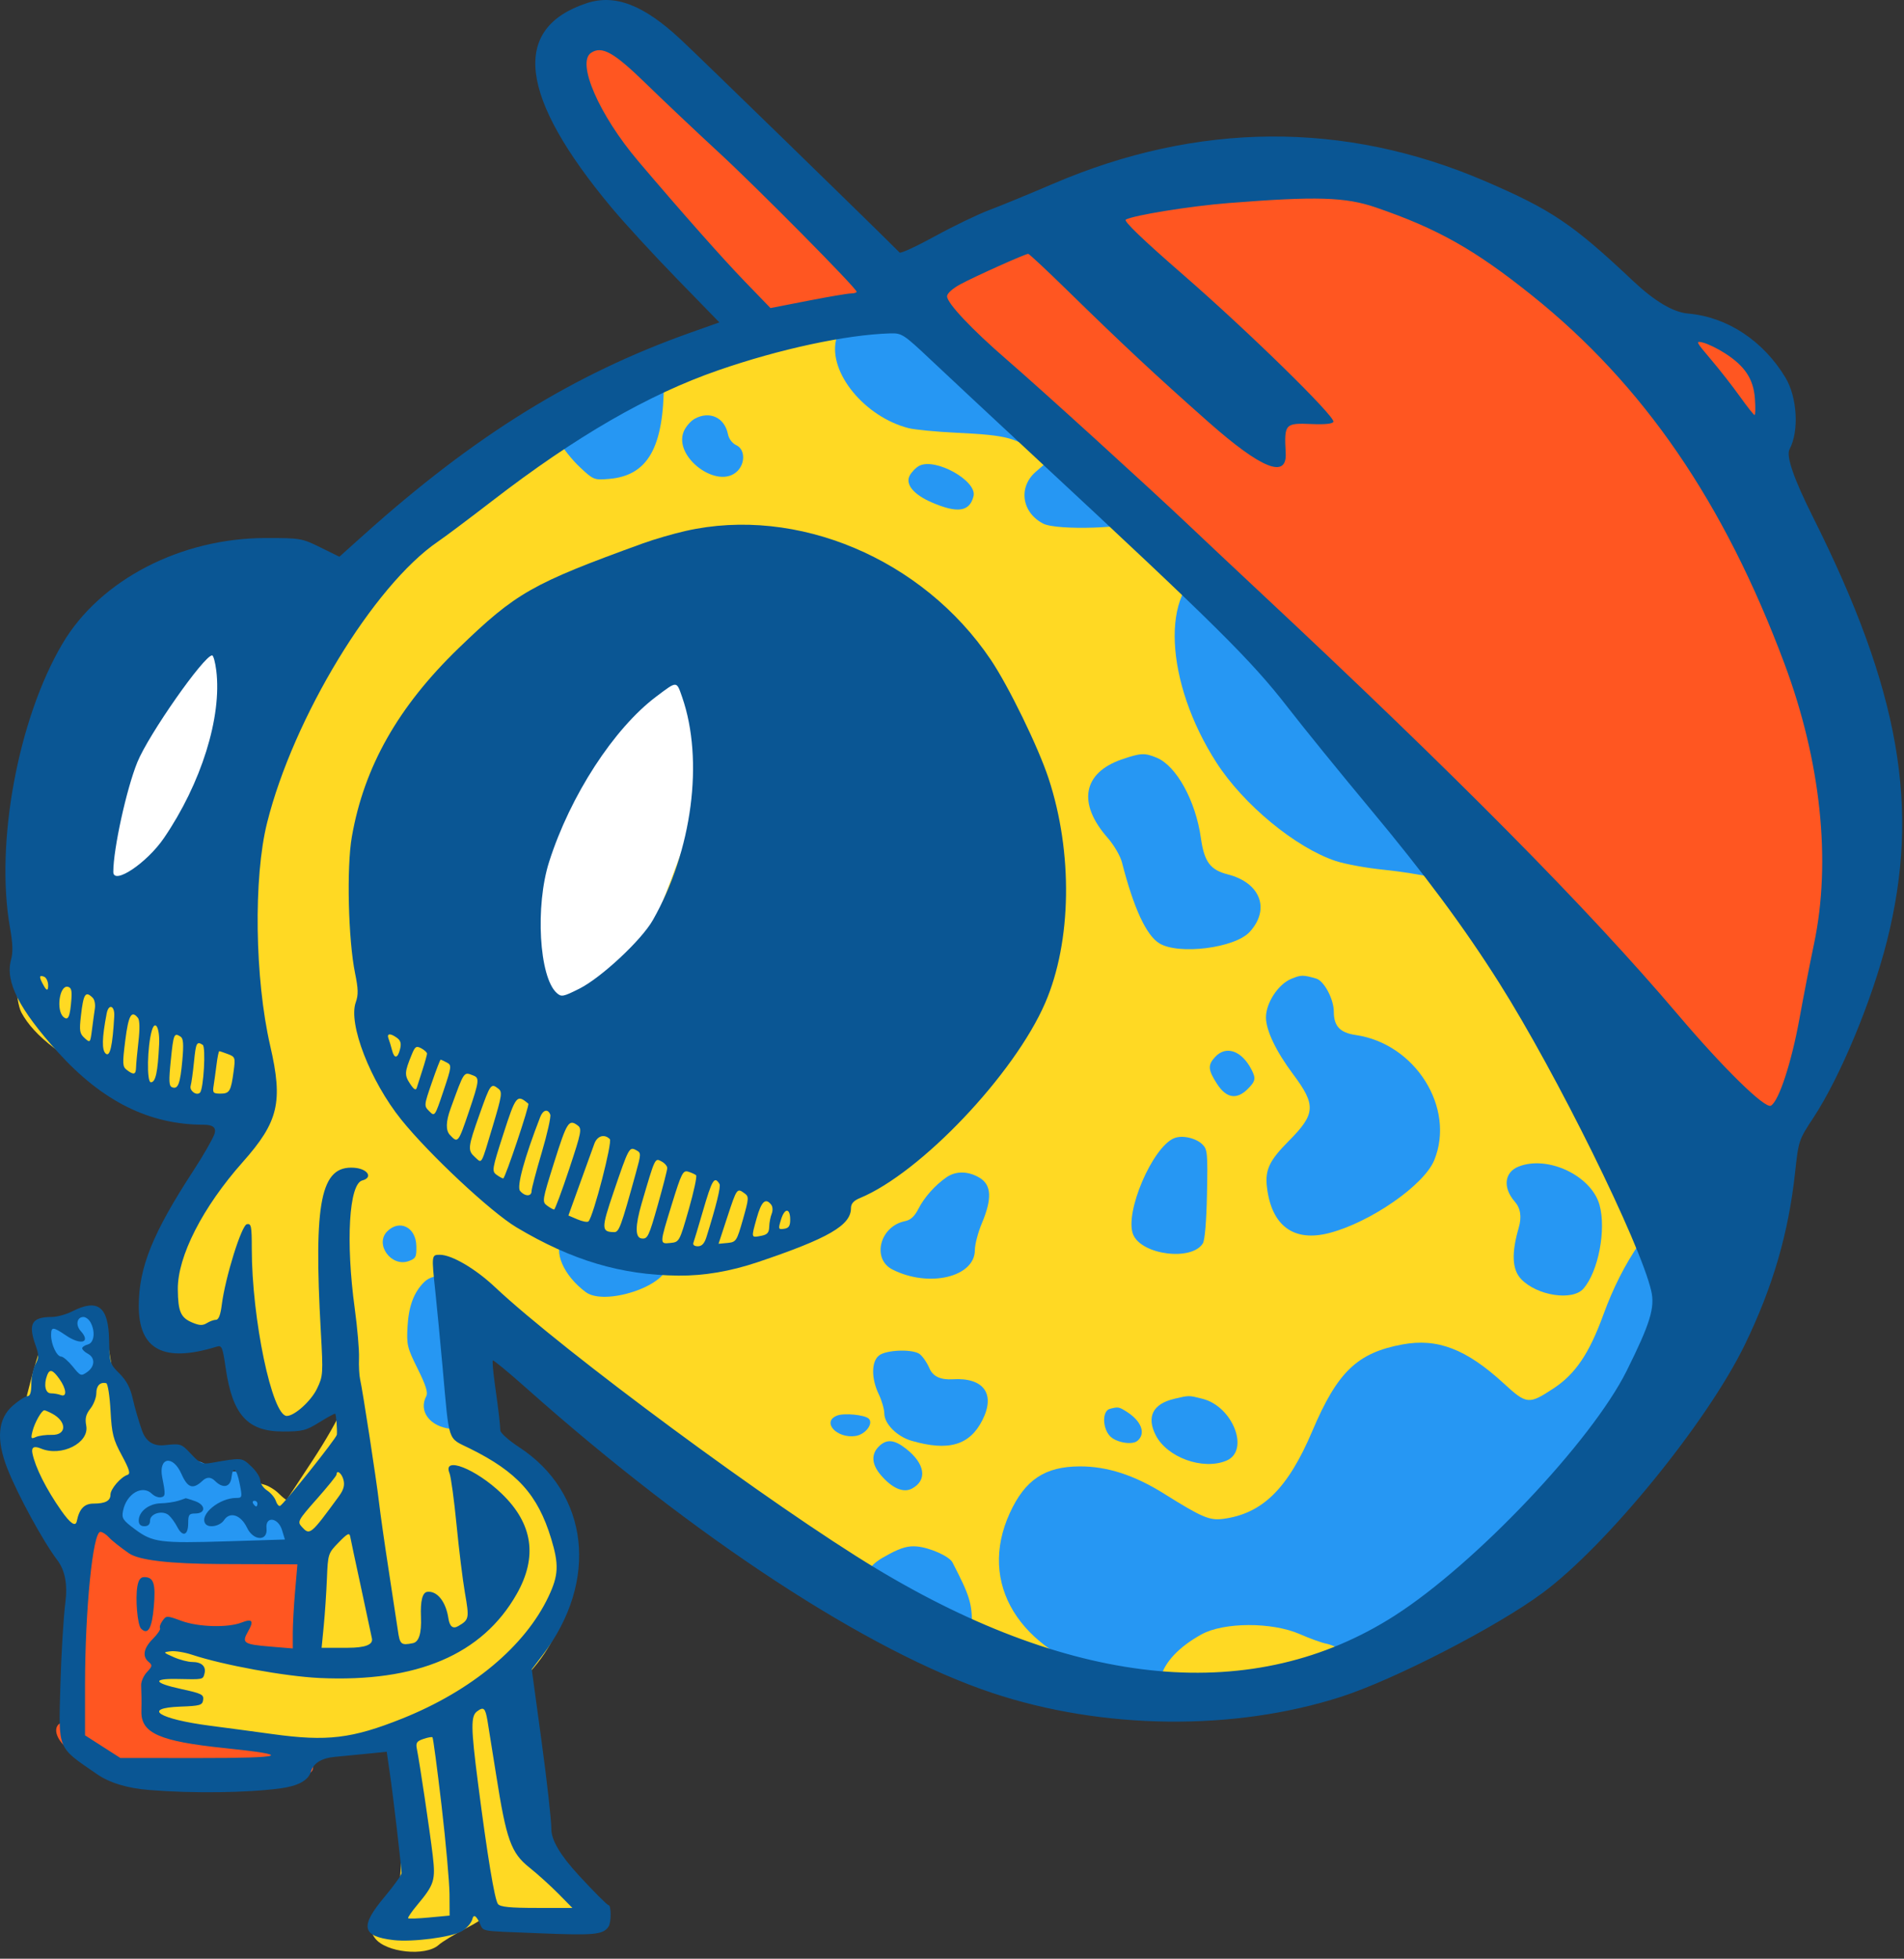 <?xml version="1.0" encoding="utf-8"?>
<svg xmlns="http://www.w3.org/2000/svg" fill="none" height="100%" overflow="visible" preserveAspectRatio="none" style="display: block;" viewBox="0 0 177 182" width="100%">
<rect x="0" y="0" width="177" height="182" fill="#333333" stroke="none"/>
<g id="Funky">
<path clip-rule="evenodd" d="M52.437 3.004C51.299 4.263 52.506 8.055 55.42 12.375C57.408 15.319 60.477 18.899 64.879 23.409C69.606 28.248 70.106 29.067 68.932 30.027C68.509 30.373 63.609 32.947 58.046 35.746C45.261 42.177 41.843 44.361 40.457 46.967C39.976 47.874 39.316 48.449 37.194 49.807C34.111 51.779 32.56 53.096 32.56 53.742C32.56 54.135 32.187 54.218 29.866 54.352C23.473 54.724 14.988 57.751 10.168 61.383C6.918 63.83 3.836 68.631 2.879 72.739C1.377 79.168 0.847 91.948 1.991 94.087C3.165 96.278 5.961 98.417 10.542 100.628C14.702 102.635 15.378 102.844 19.129 103.281C23.338 103.774 24.636 104.571 22.984 105.654C22.189 106.174 16.665 114.359 15.227 117.148C13.071 121.321 14.144 123.373 18.483 123.373C19.813 123.373 20.325 123.243 21.106 122.715C21.636 122.355 22.109 122.058 22.156 122.058C22.2 122.058 22.315 122.916 22.412 123.964C22.992 130.269 24.031 131.753 27.916 131.811C30.446 131.85 31.029 131.437 31.939 128.965C32.552 127.302 32.706 127.057 32.775 127.654C32.921 128.924 31.56 131.877 29.099 135.638C27.79 137.635 26.687 139.306 26.646 139.35C26.605 139.394 26.275 139.133 25.909 138.77C25.546 138.407 24.914 138.031 24.501 137.934C24.092 137.838 23.492 137.596 23.171 137.395C22.846 137.195 21.843 136.953 20.938 136.862C19.808 136.747 19.071 136.513 18.595 136.117C17.781 135.443 15.342 135.064 14.317 135.454C13.767 135.663 13.64 135.883 13.64 136.637C13.64 138.226 13.203 137.657 12.612 135.295C12.299 134.049 11.886 132.718 11.697 132.339C11.504 131.96 11.265 131.003 11.166 130.214C11.064 129.422 10.886 128.655 10.77 128.506C10.652 128.358 10.421 127.296 10.253 126.144C9.791 122.966 8.947 122.116 6.56 122.438C5.348 122.6 3.921 123.648 3.921 124.376C3.921 124.582 3.742 125.3 3.522 125.968C3.305 126.639 2.95 127.896 2.733 128.762C2.518 129.628 2.15 131.069 1.914 131.965C1.677 132.87 1.575 133.802 1.685 134.066C1.795 134.327 1.861 135.091 1.834 135.765C1.765 137.373 3.882 141.308 6.692 144.8C8.02 146.45 8.342 149.084 7.578 152.032C6.324 156.871 7.548 161.996 10.322 163.514C11.688 164.259 16.632 164.116 20.866 163.206C25.604 162.188 27.276 161.958 30.457 161.878C31.975 161.842 33.828 161.724 34.576 161.617C35.483 161.488 35.99 161.848 36.096 162.694C36.187 163.393 36.44 165.087 36.66 166.461C36.88 167.833 37.127 170.278 37.213 171.892C37.375 175.021 37.097 175.964 35.508 177.644C34.45 178.766 34.295 179.335 34.856 180.091C35.852 181.43 39.564 181.821 40.787 180.715C41.103 180.429 42.209 179.756 43.245 179.219C44.282 178.683 45.33 178.023 45.572 177.751C46.003 177.275 46.058 177.284 47.469 178.081C49.723 179.354 53.474 179.552 55.484 178.505C56.366 178.045 56.05 176.907 54.736 175.81C52.319 173.792 49.394 168.853 48.489 165.276C48.272 164.413 47.832 162.667 47.513 161.397C47.191 160.126 46.831 159.026 46.707 158.952C46.193 158.633 46.594 158.006 48.469 156.186C52.94 151.853 53.782 146.697 50.947 141.033C49.729 138.597 45.877 134.129 43.905 132.864C42.343 131.863 42.412 132.037 42.005 127.973C41.653 124.426 41.744 120.917 42.2 120.461C43.152 119.509 46.938 122.336 54.367 129.543C55.885 131.014 57.953 132.795 58.965 133.499C59.977 134.203 61.75 135.509 62.908 136.4C64.062 137.291 67.255 139.469 70.001 141.237C72.746 143.005 76.315 145.32 77.931 146.381C83.425 149.989 87.582 151.869 98.787 155.809C106.915 158.666 109.321 159.191 113.695 159.051C117.792 158.919 119.981 158.13 125.411 154.822C127.306 153.67 130.512 151.732 132.535 150.519C141.34 145.237 147.237 140.211 151.673 134.209C155.382 129.188 156.614 125.831 155.555 123.637C154.835 122.146 154.815 122.256 156.143 120.387C161.043 113.485 165.448 104.109 169.487 91.978C171.492 85.956 172.289 79.355 171.47 75.535C171.241 74.463 170.975 72.876 170.881 72.01C170.568 69.142 168.077 58.683 167.002 55.722C166.793 55.144 165.676 52.642 164.521 50.165L162.426 45.658L163.551 44.041C165.525 41.207 165.608 38.98 163.873 35.413C162.11 31.795 158.109 29.609 155.354 30.761C154.834 30.978 154.183 31.154 153.902 31.154C153.622 31.154 153.042 31.338 152.605 31.564C152.077 31.837 151.218 31.413 150.028 30.291C144.634 25.201 135.368 20.475 126.211 18.138C118.994 16.296 116.156 16.136 108.232 17.126C99.296 18.239 87.857 21.99 83.552 25.218C82.952 25.667 82.387 25.724 81.855 25.388C80.106 24.28 73.694 18.679 69.091 14.236C58.778 4.28 54.12 1.137 52.437 2.998V3.004Z" fill="#FFD923" fill-rule="evenodd" id="Vector"/>
<path clip-rule="evenodd" d="M34.201 139.26C33.978 140.431 35.617 151.608 36.387 154.154C36.502 154.531 36.387 154.558 35.524 154.358C34.215 154.055 30.28 154.05 29.23 154.352C28.676 154.512 28.353 154.052 28.259 152.972C28.182 152.084 28.105 151.237 28.089 151.091C28.07 150.948 28.141 149.598 28.248 148.097C28.375 146.275 28.84 144.96 29.645 144.154C30.308 143.489 31.597 141.968 32.513 140.777C34.363 138.363 34.374 138.352 34.201 139.26Z" fill="#FFD923" fill-rule="evenodd" id="Vector_2"/>
<path clip-rule="evenodd" d="M15.21 159.961C15.212 160.068 14.982 160.159 14.693 160.159C14.181 160.159 13.948 159.414 14.338 159.023C14.508 158.853 15.193 159.59 15.21 159.961Z" fill="#FFD923" fill-rule="evenodd" id="Vector_3"/>
<path clip-rule="evenodd" d="M82.038 29.832C81.318 30.272 81.161 30.288 80.889 29.961C80.496 29.485 78.7 29.466 78.313 29.931C78.153 30.123 77.886 30.874 77.719 31.6C77.018 34.635 80.397 38.738 84.455 39.78C85.03 39.928 87.037 40.121 88.915 40.211C93.708 40.44 94.582 40.682 96.526 42.307L97.307 42.958L96.292 43.833C94.64 45.262 94.978 47.619 96.98 48.655C98.253 49.312 105.239 49.082 105.765 48.364C106.298 47.638 106.213 47.228 105.358 46.373C104.805 45.821 104.335 45.606 103.68 45.606C103.026 45.606 102.663 45.441 102.339 44.946C102.011 44.446 101.756 44.325 101.294 44.44C100.568 44.622 100.205 43.995 100.604 43.25C100.898 42.7 97.398 38.905 95.872 38.114C95.105 37.718 95.074 37.651 95.462 37.225C96.105 36.513 95.968 36.191 94.89 35.903C94.346 35.757 92.305 34.671 90.356 33.494C85.712 30.684 83.331 29.317 83.078 29.32C82.965 29.32 82.498 29.551 82.038 29.829V29.832Z" fill="#2697F3" fill-rule="evenodd" id="Vector_4"/>
<path clip-rule="evenodd" d="M58.85 33.717C57.874 33.901 57.06 34.534 56.879 35.246C56.791 35.601 56.604 35.889 56.464 35.889C56.324 35.889 55.68 36.291 55.034 36.786C54.391 37.278 53.404 37.883 52.843 38.13C51.231 38.842 51.058 39.348 51.905 40.899C52.295 41.62 53.197 42.749 53.907 43.412C55.163 44.589 55.232 44.617 56.607 44.501C60.217 44.201 61.702 41.603 61.715 35.559C61.719 34.203 61.349 33.537 60.605 33.56C59.992 33.58 59.2 33.651 58.85 33.717Z" fill="#2697F3" fill-rule="evenodd" id="Vector_5"/>
<path clip-rule="evenodd" d="M64.584 38.911C64.205 39.114 63.746 39.648 63.562 40.091C62.572 42.477 66.759 45.565 68.555 43.77C69.305 43.016 69.25 41.735 68.45 41.369C68.079 41.201 67.757 40.778 67.672 40.343C67.361 38.795 65.976 38.152 64.584 38.908V38.911Z" fill="#2697F3" fill-rule="evenodd" id="Vector_6"/>
<path clip-rule="evenodd" d="M85.464 43.277C85.156 43.434 84.752 43.846 84.565 44.193C84.139 44.99 84.925 45.95 86.606 46.678C89.014 47.723 90.15 47.553 90.502 46.096C90.843 44.679 86.971 42.516 85.464 43.277Z" fill="#2697F3" fill-rule="evenodd" id="Vector_7"/>
<path clip-rule="evenodd" d="M112.278 52.826C107.863 54.682 108.256 63.366 113.095 70.877C115.6 74.763 120.442 78.758 124.148 79.995C125.028 80.289 127.038 80.658 128.614 80.814C130.192 80.971 132.295 81.307 133.288 81.557C134.494 81.861 135.592 82.92 136.582 84.733C139.403 89.902 142.081 92.091 145.859 92.316C147.212 92.397 148.203 92.122 148.834 91.491C150.047 90.278 149.983 89.555 148.625 89.091C146.797 88.464 145.812 87.504 145.977 86.503C146.104 85.709 145.953 85.45 144.317 83.671C143.327 82.593 141.693 81.067 140.687 80.278C139.681 79.489 138.012 78.065 136.978 77.114C135.941 76.162 133.692 74.433 131.974 73.267C129.389 71.51 127.976 70.256 123.722 65.931C116.895 58.991 114.943 56.538 114.288 54.083C113.923 52.714 113.367 52.364 112.278 52.821V52.826Z" fill="#2697F3" fill-rule="evenodd" id="Vector_8"/>
<path clip-rule="evenodd" d="M104.291 70.558C100.659 71.812 100.145 74.642 102.969 77.85C103.549 78.513 104.148 79.533 104.3 80.13C105.386 84.375 106.56 86.913 107.778 87.655C109.576 88.75 114.8 88.09 116.172 86.594C118.108 84.48 117.176 82.022 114.143 81.249C112.504 80.831 111.949 80.083 111.635 77.856C111.146 74.405 109.367 71.172 107.533 70.407C106.417 69.94 106.034 69.959 104.291 70.561V70.558Z" fill="#2697F3" fill-rule="evenodd" id="Vector_9"/>
<path clip-rule="evenodd" d="M120.04 90.952C118.822 91.455 117.687 93.185 117.687 94.538C117.687 95.734 118.624 97.697 120.211 99.817C122.361 102.693 122.306 103.507 119.787 106.037C118.006 107.826 117.588 108.715 117.777 110.301C118.204 113.914 120.274 115.435 123.587 114.566C127.417 113.565 132.381 110.12 133.329 107.804C135.32 102.943 131.569 96.971 126.023 96.171C124.574 95.962 123.994 95.343 123.994 94.013C123.994 92.838 123.09 91.139 122.355 90.927C121.126 90.573 120.95 90.576 120.04 90.952Z" fill="#2697F3" fill-rule="evenodd" id="Vector_10"/>
<path clip-rule="evenodd" d="M145.252 95.602C143.86 96.671 144.014 97.922 145.7 99.207C147.468 100.554 147.641 100.754 147.641 101.469C147.641 102.228 148.716 103.408 149.409 103.408C151.554 103.408 152.321 99.3 150.495 97.595C149.626 96.784 146.734 95.261 146.087 95.272C145.859 95.277 145.482 95.423 145.252 95.602Z" fill="#2697F3" fill-rule="evenodd" id="Vector_11"/>
<path clip-rule="evenodd" d="M112.969 98.203C112.259 98.962 112.292 99.407 113.147 100.727C114.008 102.052 114.971 102.206 115.991 101.186C116.717 100.463 116.766 100.207 116.34 99.382C115.435 97.625 113.981 97.114 112.969 98.203Z" fill="#2697F3" fill-rule="evenodd" id="Vector_12"/>
<path clip-rule="evenodd" d="M127.082 100.595C128.301 101.711 128.32 104.219 127.113 104.601C126.387 104.832 125.928 104.359 125.433 102.866C125.196 102.157 124.894 101.508 124.762 101.425C124.355 101.175 124.49 100.298 124.979 100.015C125.554 99.682 126.315 99.891 127.082 100.595Z" fill="#2697F3" fill-rule="evenodd" id="Vector_13"/>
<path clip-rule="evenodd" d="M109.147 105.759C107.112 106.611 104.514 112.721 105.341 114.711C106.125 116.609 110.78 117.2 111.819 115.536C112.006 115.239 112.155 113.452 112.204 110.936C112.279 107.131 112.246 106.784 111.767 106.325C111.149 105.729 109.875 105.454 109.147 105.762V105.759Z" fill="#2697F3" fill-rule="evenodd" id="Vector_14"/>
<path clip-rule="evenodd" d="M141.154 108.404C139.837 108.935 139.692 110.373 140.822 111.66C141.355 112.268 141.476 113.074 141.185 114.077C140.494 116.452 140.566 117.973 141.415 118.858C142.889 120.398 146.175 120.901 147.192 119.746C148.581 118.174 149.334 114.25 148.694 111.957C147.932 109.232 143.86 107.313 141.154 108.404Z" fill="#2697F3" fill-rule="evenodd" id="Vector_15"/>
<path clip-rule="evenodd" d="M157.47 109.952C153.426 113.477 150.86 117.203 149.051 122.163C147.734 125.779 146.45 127.673 144.41 129.015C142.114 130.522 141.922 130.502 139.785 128.539C136.31 125.35 133.631 124.321 130.37 124.924C126.177 125.696 124.33 127.47 121.998 132.963C119.724 138.322 117.357 140.651 113.705 141.13C112.435 141.295 111.748 141.003 108.206 138.787C105.454 137.066 102.93 136.249 100.386 136.255C97.139 136.263 95.288 137.495 93.873 140.591C90.875 147.135 94.711 153.39 103.199 155.804C104.552 156.189 105.94 156.687 106.284 156.912C107.164 157.487 107.527 157.25 107.901 155.854C108.286 154.416 109.617 153.013 111.684 151.87C113.757 150.72 118.259 150.706 120.84 151.842C121.778 152.254 122.894 152.656 123.32 152.733C123.744 152.81 124.618 153.209 125.264 153.618C128.267 155.521 129.727 155.125 129.004 152.601C128.841 152.033 129.09 151.749 129.752 151.749C130.852 151.749 132.587 150.671 133.34 149.521C133.637 149.068 134.014 148.859 134.531 148.859C135.047 148.859 135.518 148.597 136.013 148.045C136.411 147.597 137.31 146.808 138.014 146.291C139.59 145.136 140.808 143.5 140.808 142.546C140.808 141.592 141.435 141.124 142.735 141.204C143.978 141.278 145.782 140.261 147.011 138.79C147.393 138.331 149.125 136.461 150.86 134.63C152.593 132.801 154.237 130.967 154.515 130.557C155.865 128.553 157.899 124.643 158.191 123.488C158.37 122.776 158.686 121.99 158.892 121.742C159.101 121.492 159.431 120.2 159.629 118.863C160.102 115.69 161.141 112.396 161.96 111.473C162.964 110.343 162.788 109.553 161.309 108.569C160.223 107.846 159.643 108.055 157.47 109.949V109.952Z" fill="#2697F3" fill-rule="evenodd" id="Vector_16"/>
<path clip-rule="evenodd" d="M87.991 109.389C86.927 110.123 85.931 111.242 85.379 112.32C85.021 113.024 84.647 113.367 84.127 113.469C81.796 113.936 81.012 116.975 82.97 117.965C86.352 119.675 90.625 118.666 90.625 116.155C90.625 115.638 90.919 114.514 91.279 113.656C92.233 111.393 92.173 110.114 91.084 109.449C90.031 108.806 88.865 108.784 87.991 109.389Z" fill="#2697F3" fill-rule="evenodd" id="Vector_17"/>
<path clip-rule="evenodd" d="M35.999 114.414C34.811 115.602 36.364 117.763 37.989 117.181C38.655 116.941 38.729 116.798 38.704 115.77C38.666 114.032 37.143 113.271 35.999 114.414Z" fill="#2697F3" fill-rule="evenodd" id="Vector_18"/>
<path clip-rule="evenodd" d="M52.31 115.099C51.405 116.248 52.381 118.517 54.444 120.056C56.217 121.379 61.986 119.482 61.986 117.574C61.986 117.158 61.796 117.068 60.949 117.068C60.38 117.068 59.844 116.955 59.758 116.817C59.673 116.68 59.044 116.636 58.353 116.716C57.27 116.845 56.995 116.773 56.289 116.177C55.838 115.8 55.343 115.489 55.183 115.489C55.024 115.489 54.746 115.253 54.567 114.964C54.1 114.216 52.948 114.285 52.31 115.096V115.099Z" fill="#2697F3" fill-rule="evenodd" id="Vector_19"/>
<path clip-rule="evenodd" d="M39.404 119.157C38.469 120.092 37.993 121.376 37.886 123.243C37.79 124.959 37.853 125.223 38.826 127.181C39.585 128.707 39.802 129.4 39.629 129.724C38.879 131.126 39.976 132.578 41.928 132.765C43.891 132.955 45.365 131.866 43.811 131.374C43.278 131.206 43.297 131.17 44.075 130.843C45.043 130.436 45.101 130.2 44.38 129.548C44.092 129.287 43.855 128.921 43.855 128.734C43.855 128.547 43.495 127.321 43.055 126.004C42.321 123.815 42.211 122.99 42.285 120.227C42.324 118.712 40.517 118.041 39.404 119.155V119.157Z" fill="#2697F3" fill-rule="evenodd" id="Vector_20"/>
<path clip-rule="evenodd" d="M7.005 122.347C6.752 122.495 6.545 122.787 6.545 122.996C6.545 123.254 6.257 123.378 5.646 123.378C5.151 123.378 4.56 123.449 4.332 123.537C3.911 123.7 3.752 124.574 4.115 124.736C4.222 124.783 4.566 125.187 4.876 125.63C5.377 126.347 5.393 126.466 5.025 126.699C4.318 127.145 5.567 128.192 6.545 127.978C6.961 127.887 7.543 127.939 7.838 128.099C8.624 128.52 9.336 127.684 9.556 126.073C9.944 123.257 8.663 121.387 7.005 122.352V122.347Z" fill="#2697F3" fill-rule="evenodd" id="Vector_21"/>
<path clip-rule="evenodd" d="M81.756 125.919C81 126.447 80.972 128.061 81.692 129.551C81.97 130.128 82.204 130.937 82.207 131.344C82.221 132.309 83.392 133.483 84.734 133.873C88.165 134.871 90.142 134.297 91.324 131.96C92.564 129.513 91.445 127.978 88.558 128.16C87.442 128.229 86.725 127.894 86.408 127.153C86.144 126.54 85.693 125.913 85.404 125.759C84.632 125.347 82.44 125.44 81.756 125.919Z" fill="#2697F3" fill-rule="evenodd" id="Vector_22"/>
<path clip-rule="evenodd" d="M109.161 129.977C107.173 130.442 106.565 131.641 107.44 133.359C108.498 135.43 111.822 136.628 114 135.727C116.211 134.811 114.624 130.687 111.787 129.974C110.481 129.645 110.577 129.645 109.161 129.974V129.977Z" fill="#2697F3" fill-rule="evenodd" id="Vector_23"/>
<path clip-rule="evenodd" d="M133.972 130.896C134.973 131.861 134.858 133.139 133.552 135.534C133.227 136.128 133.211 136.436 133.455 137.181C133.887 138.493 133.543 140.137 132.652 141.031C131.3 142.383 129.298 141.704 128.297 139.554C127.502 137.844 127.511 136.689 128.338 134.484C129.897 130.329 131.993 128.996 133.972 130.896Z" fill="#2697F3" fill-rule="evenodd" id="Vector_24"/>
<path clip-rule="evenodd" d="M103.169 130.912C102.471 131.093 102.468 132.639 103.164 133.42C103.708 134.027 105.231 134.302 105.734 133.882C106.543 133.211 106.125 132.061 104.756 131.187C104.024 130.72 103.955 130.706 103.169 130.912Z" fill="#2697F3" fill-rule="evenodd" id="Vector_25"/>
<path clip-rule="evenodd" d="M77.815 131.534C76.346 132.114 77.787 133.695 79.544 133.428C80.463 133.288 81.235 132.254 80.751 131.811C80.364 131.46 78.464 131.278 77.815 131.534Z" fill="#2697F3" fill-rule="evenodd" id="Vector_26"/>
<path clip-rule="evenodd" d="M138.696 133.477C139.334 134.247 138.248 135.671 137.302 135.308C136.724 135.088 136.579 134.492 136.917 133.749C137.252 133.013 138.19 132.87 138.696 133.477Z" fill="#2697F3" fill-rule="evenodd" id="Vector_27"/>
<path clip-rule="evenodd" d="M81.692 134.41C80.974 135.127 81.032 136.048 81.854 137.027C82.907 138.278 83.971 138.748 84.777 138.317C86.237 137.536 86.006 136.004 84.219 134.608C83.124 133.75 82.407 133.695 81.692 134.41Z" fill="#2697F3" fill-rule="evenodd" id="Vector_28"/>
<path clip-rule="evenodd" d="M14.495 135.719C13.36 135.988 12.851 136.447 12.851 137.203C12.851 137.555 12.694 137.828 12.494 137.828C12.293 137.828 11.817 138.078 11.43 138.38C10.783 138.889 10.731 139.065 10.803 140.541C10.877 142.076 10.915 142.161 11.669 142.378C12.103 142.505 12.991 142.881 13.646 143.22C15.218 144.031 18.851 144.352 20.894 143.863C22.156 143.56 22.439 143.571 23.247 143.956C24.333 144.473 26.118 144.52 27.039 144.055C27.996 143.574 28.078 142.395 27.182 141.985C26.808 141.814 26.151 141.075 25.719 140.341C25.29 139.607 24.49 138.49 23.94 137.861C22.942 136.717 22.934 136.714 21.18 136.725C20.212 136.731 19.42 136.629 19.42 136.5C19.42 135.683 16.558 135.226 14.495 135.719Z" fill="#2697F3" fill-rule="evenodd" id="Vector_29"/>
<path clip-rule="evenodd" d="M82.684 144.39C80.746 145.41 80.454 145.936 81.018 147.409C81.529 148.746 82.162 149.367 83.476 149.824C84.812 150.288 85.109 150.261 85.824 149.587C86.542 148.916 86.688 149.045 87.196 150.791C87.672 152.427 88.052 153.087 88.871 153.692C89.982 154.517 90.361 153.854 90.361 151.083C90.361 148.955 90.163 148.311 88.546 145.179C88.252 144.61 86.462 143.807 85.239 143.695C84.45 143.623 83.812 143.794 82.684 144.388V144.39Z" fill="#2697F3" fill-rule="evenodd" id="Vector_30"/>
<path clip-rule="evenodd" d="M54.105 3.339C52.488 4.307 51.74 5.176 51.74 6.081C51.74 7.692 53.679 10.626 57.275 14.461C58.37 15.627 59.843 17.409 60.55 18.421C65.131 24.973 71.779 32.213 73.215 32.213C74.174 32.213 75.497 31.564 76.638 30.53C77.339 29.898 77.941 29.584 78.455 29.584C79.423 29.584 81.606 28.223 81.991 27.382C82.47 26.331 81.598 24.069 80.715 24.069C80.21 24.069 79.242 23.293 76.861 20.981C75.112 19.282 71.906 16.416 69.736 14.61C67.57 12.803 64.16 9.614 62.161 7.519C57.481 2.611 56.324 2.011 54.105 3.342V3.339Z" fill="#FF5621" fill-rule="evenodd" id="Vector_31"/>
<path clip-rule="evenodd" d="M116.771 16.606C105.088 17.791 98.836 19.749 92.41 24.231C91.294 25.009 90.106 25.644 89.771 25.644C88.938 25.644 87.062 26.898 86.697 27.698C86.416 28.317 86.617 28.553 90.813 32.573C93.24 34.897 97.945 39.579 101.267 42.978C109.273 51.174 114.212 55.956 121.501 62.577C128.553 68.983 145.183 85.137 149.052 89.341C152.134 92.696 156.753 98.519 160.259 103.48C161.439 105.149 162.049 105.347 163.784 104.621C166.278 103.579 167.347 101.769 167.347 98.591C167.35 97.043 167.444 96.677 168.024 95.99C168.917 94.928 170.083 92.586 170.677 90.658C171.425 88.233 171.351 79.869 170.548 76.091C169.407 70.727 167.16 62.514 166.022 59.538C165.607 58.455 164.837 56.385 164.309 54.941C163.784 53.495 162.879 51.309 162.302 50.08C161.722 48.851 160.856 47 160.377 45.969L159.506 44.091L160.781 43.299C161.494 42.857 162.255 42.117 162.505 41.63C162.75 41.149 163.349 40.385 163.836 39.931C166.22 37.715 163.971 32.667 160.097 31.539C159.187 31.275 158.373 30.844 158.081 30.473C157.402 29.612 156.19 29.661 154.694 30.61C153.385 31.44 152.637 32.331 152.637 33.06C152.637 33.789 151.963 33.596 151.059 32.543C149.162 30.33 144.168 26.002 141.24 24.036C132.89 18.429 124.358 15.839 116.771 16.609V16.606Z" fill="#FF5621" fill-rule="evenodd" id="Vector_32"/>
<path clip-rule="evenodd" d="M7.326 141.924C6.427 144.289 5.619 156.725 6.224 158.886C6.477 159.785 6.452 159.86 5.864 160.008C4.932 160.242 5.028 161.328 6.067 162.301C6.526 162.73 8.033 163.635 9.419 164.311C11.096 165.133 13.073 165.575 15.35 165.639C18.946 165.741 27.536 165.224 28.57 164.847C29.04 164.677 29.161 164.46 29.095 163.904C28.952 162.648 26.2 161.487 23.365 161.485C19.776 161.479 14.918 160.734 14.365 160.104C13.67 159.31 13.697 155.958 14.398 155.958C15.54 155.958 15.658 154.855 14.599 154.086C14.209 153.8 14.693 152.43 15.358 151.941C15.966 151.495 16.12 151.493 18.432 151.908C19.771 152.147 21.437 152.571 22.136 152.851C23.703 153.481 27.97 153.995 28.732 153.646C29.612 153.244 30.09 150.72 29.518 149.513C29.23 148.903 29.131 148.259 29.232 147.638C29.458 146.249 28.886 145.364 27.335 144.696C25.771 144.022 25.298 144.006 23.373 144.545C21.976 144.938 21.833 144.929 20.544 144.421C18.845 143.753 16.128 143.458 15.143 143.841C14.55 144.072 14.382 144.05 14.258 143.728C14.016 143.093 11.97 142.029 10.444 141.743C9.675 141.597 8.72 141.413 8.327 141.333C7.72 141.209 7.566 141.3 7.326 141.927V141.924Z" fill="#FF5621" fill-rule="evenodd" id="Vector_33"/>
<path clip-rule="evenodd" d="M18.765 59.046C15.994 59.687 14.061 62.17 9.777 70.592C5.845 78.318 4.646 81.76 5.08 84.07C5.32 85.349 6.169 85.8 8.589 85.94C11.517 86.108 12.18 85.822 13.104 83.993C13.519 83.165 14.05 82.335 14.278 82.145C14.506 81.956 14.693 81.626 14.693 81.411C14.693 81.197 16.752 76.971 19.271 72.019C24.042 62.634 24.594 61.339 24.314 60.217C23.984 58.9 21.581 58.392 18.765 59.043V59.046Z" fill="white" fill-rule="evenodd" id="Vector_34"/>
<path clip-rule="evenodd" d="M62.775 61.727C60.608 62.117 59.39 62.876 58.273 64.526C57.575 65.56 57.168 65.893 56.338 66.11C52.983 66.984 51.493 68.51 48.87 73.757C46.192 79.107 45.342 81.838 45.32 85.162C45.301 88.222 45.639 89.014 47.272 89.71C48.202 90.108 48.279 90.224 48.394 91.439C48.548 93.031 47.951 94.939 47.088 95.618C46.568 96.025 46.497 96.256 46.637 97.065C46.874 98.412 47.393 98.745 49.057 98.615C50.641 98.492 51.564 97.923 52.508 96.496C52.857 95.965 53.33 95.531 53.558 95.531C54.526 95.528 55.928 94.95 56.599 94.282C57.825 93.053 60.363 87.334 63.572 78.563C64.265 76.671 65.389 74.012 66.071 72.651C68.483 67.856 68.964 66.033 68.04 65.197C67.754 64.941 67.537 64.537 67.556 64.303C67.737 61.92 66.231 61.108 62.775 61.735V61.727Z" fill="white" fill-rule="evenodd" id="Vector_35"/>
<path d="M2.914 128.611C2.914 129.364 2.798 129.727 2.562 129.727C2.369 129.727 1.756 130.12 1.203 130.599C-0.204 131.814 -0.375 133.747 0.681 136.442C1.632 138.869 3.997 143.208 5.328 144.965C6.043 145.909 6.293 147.218 6.078 148.892C5.9 150.272 5.691 153.772 5.611 156.673C5.446 162.678 5.281 162.279 9.02 164.853C10.203 165.667 11.823 166.157 13.882 166.324C17.893 166.651 22.898 166.591 26.035 166.178C27.697 165.958 28.652 165.443 28.897 164.633C29.143 163.823 29.887 163.36 31.13 163.245C32.156 163.151 33.659 163.005 34.473 162.92L35.95 162.766L36.252 164.848C36.555 166.915 37.316 173.44 37.327 174.048C37.327 174.224 36.623 175.211 35.755 176.247C33.437 179.013 33.624 179.921 36.585 180.27C38.339 180.476 41.974 180.003 42.934 179.445C43.382 179.181 43.822 178.675 43.91 178.321C44.014 177.89 44.216 177.958 44.515 178.527C45.059 179.558 44.174 179.387 50.206 179.638C55.258 179.847 56.071 179.767 56.575 179.013C56.836 178.62 56.828 177.017 56.564 177.017C56.448 177.017 55.205 175.774 53.806 174.254C52.106 172.412 51.257 170.988 51.257 169.984C51.257 169.156 50.847 165.469 50.344 161.793L49.434 155.108L50.448 153.78C55.7 146.904 54.765 138.71 48.246 134.462C47.303 133.846 46.519 133.148 46.511 132.914C46.486 132.248 46.349 131.102 46.016 128.712C45.846 127.505 45.755 126.469 45.813 126.411C45.87 126.353 47.267 127.505 48.917 128.971C64.609 142.925 80.743 153.475 92.245 157.305C102.526 160.729 114.709 160.863 124.663 157.666C129.609 156.076 139.147 151.166 143.404 148.012C149.379 143.59 158.735 132.105 162.214 124.924C164.815 119.556 166.264 114.585 166.877 108.926C167.196 105.982 167.215 105.924 168.584 103.845C171.059 100.092 174.012 92.998 175.417 87.43C178.53 75.09 176.621 64.169 168.538 48.048C166.749 44.477 166.023 42.376 166.36 41.746C167.259 40.066 167.08 36.915 165.983 35.092C163.913 31.655 160.558 29.447 156.934 29.136C155.536 29.015 153.817 27.994 151.779 26.073C146.205 20.816 144.207 19.471 138.015 16.815C124.982 11.22 111.341 11.311 97.895 17.079C95.729 18.009 93.067 19.103 91.984 19.51C90.9 19.917 88.618 21.017 86.916 21.951C85.211 22.886 83.735 23.568 83.63 23.466C81.071 20.901 64.917 5.185 63.234 3.623C59.811 0.444 57.163 -0.57 54.543 0.296C47.484 2.622 48.246 8.971 56.816 19.251C58.021 20.698 60.776 23.695 62.94 25.916L66.874 29.956L64.122 30.932C53.325 34.765 44.119 40.465 33.849 49.67L31.55 51.732L29.782 50.861C28.067 50.017 27.918 49.992 24.726 49.992C16.821 49.992 9.328 53.871 5.825 59.778C1.685 66.759 -0.466 78.356 0.928 86.185C1.19 87.653 1.22 88.489 1.027 89.176C0.467 91.208 1.759 93.749 5.385 97.766C9.518 102.338 13.884 104.508 18.955 104.508C19.802 104.508 20.13 104.792 19.939 105.36C19.78 105.83 18.897 107.367 17.976 108.778C14.203 114.558 12.908 117.761 12.9 121.322C12.892 125.418 15.224 126.648 20.132 125.133C20.624 124.981 20.692 125.138 20.981 127.126C21.614 131.468 23.01 133.013 26.299 133.013C28.119 133.013 28.446 132.93 29.703 132.149C30.467 131.674 31.127 131.319 31.166 131.36C31.248 131.446 31.358 132.864 31.317 133.304C31.284 133.637 26.362 139.802 26.032 139.925C25.914 139.969 25.738 139.76 25.642 139.458C25.545 139.158 25.183 138.724 24.831 138.493C24.481 138.265 24.195 137.841 24.195 137.555C24.195 137.269 23.816 136.681 23.354 136.249C22.469 135.421 22.524 135.427 19.67 135.922C18.784 136.076 18.608 135.999 17.764 135.105C16.849 134.132 16.818 134.124 15.29 134.283C14.259 134.391 13.566 133.944 13.208 132.941C12.911 132.114 12.526 130.788 12.348 129.994C12.117 128.952 11.77 128.292 11.107 127.629C10.211 126.736 10.186 126.65 10.142 124.503C10.085 121.401 9.097 120.637 6.722 121.847C6.155 122.135 5.295 122.372 4.811 122.372C2.963 122.372 2.597 122.993 3.293 124.962C3.626 125.902 3.626 126.136 3.293 126.769C3.084 127.167 2.911 127.998 2.911 128.611H2.914ZM4.093 91.634C3.609 90.785 3.609 90.565 4.093 90.752C4.31 90.834 4.484 91.216 4.478 91.599C4.473 92.061 4.344 92.073 4.093 91.637V91.634ZM39.92 178.169C38.889 178.266 37.998 178.299 37.941 178.241C37.886 178.186 38.265 177.63 38.785 177.009C40.38 175.101 40.5 174.713 40.225 172.384C39.972 170.231 39.005 163.737 38.757 162.53C38.639 161.944 38.732 161.793 39.354 161.581C39.758 161.441 40.143 161.372 40.204 161.427C40.267 161.482 40.646 164.333 41.048 167.762C41.446 171.191 41.779 174.897 41.787 175.994L41.798 177.993L39.92 178.167V178.169ZM51.906 175.956L53.209 177.281H49.901C47.441 177.281 46.517 177.19 46.297 176.926C45.983 176.547 45.304 172.431 44.432 165.648C43.77 160.487 43.759 159.447 44.358 159.01C44.966 158.565 45.111 158.697 45.315 159.871C45.408 160.415 45.774 162.695 46.126 164.936C47.069 170.949 47.509 172.17 49.214 173.528C49.976 174.136 51.188 175.23 51.906 175.959V175.956ZM158.342 31.842C158.766 31.946 159.668 32.386 160.344 32.818C162.208 34.008 163.008 35.215 163.14 37.038C163.201 37.877 163.187 38.562 163.11 38.562C163.033 38.562 162.423 37.792 161.749 36.849C161.078 35.908 159.863 34.352 159.046 33.393C157.622 31.713 157.597 31.655 158.342 31.839V31.842ZM89.289 26.409C90.609 25.694 95.308 23.587 95.586 23.587C95.676 23.587 97.296 25.1 99.188 26.948C104.426 32.07 107.467 34.905 112.35 39.222C117.264 43.564 119.655 44.523 119.521 42.098C119.378 39.373 119.447 39.296 121.954 39.403C123.17 39.455 123.89 39.378 123.956 39.191C124.126 38.702 116.084 30.83 110.038 25.573C106.205 22.238 104.428 20.533 104.657 20.406C105.382 19.999 110.678 19.147 114.187 18.869C122.375 18.223 125.067 18.303 127.904 19.276C133.629 21.239 137.082 23.183 142.389 27.431C152.788 35.749 160.286 46.679 165.893 61.683C169.272 70.735 170.253 80.023 168.637 87.691C168.257 89.498 167.647 92.63 167.281 94.653C166.544 98.723 165.362 102.327 164.628 102.737C164.078 103.045 160.226 99.273 155.967 94.257C147.589 84.397 135.482 72.17 116.947 54.85C114.86 52.901 111.968 50.181 110.516 48.807C106.669 45.163 96.787 36.181 93.576 33.404C90.342 30.61 88.041 28.168 88.041 27.53C88.041 27.267 88.555 26.805 89.289 26.406V26.409ZM59.321 14.959C55.695 10.687 53.578 5.822 54.944 4.91C55.953 4.236 57.059 4.855 60.036 7.755C61.639 9.317 64.664 12.174 66.759 14.107C70.424 17.483 79.635 26.788 79.635 27.11C79.635 27.195 79.399 27.267 79.11 27.267C78.822 27.267 77.02 27.572 75.107 27.946L71.626 28.625L69.253 26.172C67.174 24.022 63.349 19.705 59.321 14.962V14.959ZM6.639 92.819C6.513 94.486 6.348 94.868 5.911 94.505C5.199 93.911 5.52 91.541 6.293 91.689C6.617 91.752 6.7 92.022 6.639 92.819ZM8.82 93.707C8.762 94.084 8.641 94.964 8.553 95.662C8.393 96.913 8.382 96.924 7.866 96.457C7.406 96.042 7.362 95.783 7.522 94.398C7.756 92.324 7.945 92.038 8.625 92.72C8.792 92.885 8.877 93.331 8.82 93.705V93.707ZM10.621 94.42C10.467 97.158 10.227 98.231 9.837 97.906C9.452 97.587 9.477 96.454 9.914 94.18C10.095 93.229 10.676 93.424 10.621 94.42ZM12.873 96.757C12.757 97.769 12.655 98.863 12.647 99.187C12.631 99.858 12.435 99.91 11.792 99.421C11.385 99.113 11.371 98.852 11.646 96.671C11.943 94.321 12.226 93.826 12.829 94.59C12.988 94.794 13.005 95.613 12.873 96.757ZM14.792 97.04C14.668 99.638 14.467 100.565 14.022 100.565C13.623 100.565 13.689 97.2 14.115 95.756C14.429 94.689 14.866 95.517 14.792 97.04ZM10.533 81.013C10.533 78.893 11.756 73.308 12.768 70.823C13.807 68.263 18.968 60.897 19.719 60.897C19.835 60.897 20.008 61.526 20.104 62.296C20.643 66.613 18.707 72.8 15.229 77.886C13.645 80.199 10.533 82.272 10.533 81.015V81.013ZM16.95 98.528C16.752 100.708 16.552 101.239 16.002 101.027C15.702 100.911 15.68 100.458 15.881 98.492C16.128 96.061 16.18 95.937 16.785 96.322C17.046 96.487 17.085 97.021 16.95 98.525V98.528ZM18.592 101.527C18.273 101.846 17.591 101.349 17.723 100.895C17.797 100.642 17.937 99.636 18.034 98.659C18.212 96.88 18.289 96.729 18.845 97.087C19.15 97.282 18.927 101.192 18.592 101.527ZM19.857 100.895C19.92 100.496 20.041 99.611 20.129 98.923C20.214 98.236 20.329 97.675 20.384 97.675C20.439 97.675 20.8 97.796 21.19 97.945C21.864 98.2 21.889 98.275 21.721 99.526C21.473 101.395 21.344 101.618 20.494 101.618C19.821 101.618 19.752 101.544 19.857 100.895ZM29.824 123.719C30.047 127.684 30.033 127.866 29.461 129.048C28.908 130.189 27.377 131.567 26.659 131.567C25.295 131.567 23.406 122.54 23.406 116.02C23.406 113.925 23.354 113.672 22.953 113.749C22.449 113.845 20.932 118.723 20.615 121.253C20.503 122.166 20.321 122.633 20.082 122.633C19.884 122.633 19.499 122.771 19.23 122.941C18.85 123.178 18.548 123.169 17.91 122.905C16.796 122.446 16.552 121.891 16.53 119.801C16.502 116.749 18.834 112.176 22.562 107.981C25.895 104.227 26.326 102.407 25.119 97.175C23.684 90.939 23.552 81.56 24.828 76.457C27.272 66.679 34.732 54.405 40.712 50.325C41.383 49.868 43.643 48.172 45.741 46.555C53.52 40.553 60.276 36.651 66.784 34.402C72.522 32.416 78.651 31.105 82.745 30.978C83.842 30.945 83.988 31.042 86.556 33.461C88.024 34.847 92.358 38.889 96.188 42.447C113.081 58.136 116.298 61.323 119.744 65.766C121.204 67.65 124.616 71.848 127.321 75.093C132.455 81.246 136.073 86.121 139.365 91.324C144.712 99.776 152.472 115.487 153.503 119.952C153.86 121.5 153.401 122.991 151.221 127.371C147.957 133.923 137.137 145.336 129.645 150.129C116.614 158.463 100.032 156.948 81.422 145.727C71.887 139.978 52.365 125.567 46.005 119.587C44.193 117.882 41.991 116.592 40.888 116.592C40.11 116.592 40.11 116.617 40.478 120.095C40.619 121.421 40.921 124.574 41.149 127.101C41.787 134.19 41.573 133.549 43.665 134.586C48.076 136.763 49.995 138.889 51.235 142.958C51.972 145.38 51.928 146.37 50.99 148.353C48.804 152.972 43.852 157.099 37.402 159.681C32.719 161.554 30.409 161.831 25.32 161.127C23.761 160.913 21.171 160.564 19.562 160.357C14.751 159.731 13.15 158.71 16.771 158.576C18.608 158.507 18.817 158.446 18.886 157.949C18.957 157.459 18.732 157.349 16.851 156.942C14.261 156.384 14.104 155.955 16.51 156.008C18.916 156.06 18.861 156.071 19.01 155.502C19.183 154.842 18.743 154.429 17.869 154.429C17.481 154.429 16.706 154.226 16.147 153.978C15.138 153.53 15.136 153.527 15.861 153.434C16.263 153.382 17.151 153.525 17.833 153.75C20.775 154.724 26.491 155.766 29.708 155.917C38.749 156.335 44.831 153.747 48.029 148.122C49.998 144.66 49.535 141.57 46.635 138.784C44.234 136.477 41.116 135.256 41.785 136.881C41.922 137.211 42.216 139.373 42.442 141.685C42.667 143.997 43.016 146.829 43.217 147.979C43.635 150.387 43.616 150.495 42.609 151.089C42.109 151.384 41.8 151.145 41.683 150.371C41.452 148.826 40.641 147.806 39.731 147.91C39.27 147.963 39.072 148.743 39.134 150.25C39.196 151.757 38.946 152.567 38.383 152.681C37.281 152.901 37.171 152.81 36.984 151.479C36.896 150.86 36.511 148.345 36.131 145.889C35.752 143.434 35.348 140.596 35.232 139.584C35.001 137.563 33.715 129.202 33.475 128.157C33.393 127.797 33.346 126.906 33.373 126.18C33.401 125.454 33.222 123.384 32.978 121.583C32.128 115.363 32.444 110.007 33.679 109.685C34.707 109.416 34.182 108.596 32.923 108.506C29.821 108.28 29.145 111.599 29.824 123.725V123.719ZM29.898 153.11L30.096 151.072C30.206 149.953 30.338 147.982 30.39 146.689C30.484 144.382 30.503 144.327 31.479 143.324C32.296 142.485 32.485 142.389 32.557 142.779C32.604 143.041 33.038 145.086 33.525 147.327C34.011 149.568 34.484 151.784 34.578 152.254C34.69 152.825 33.938 153.11 32.323 153.11H29.898ZM29.444 139.293C30.453 138.149 31.284 137.126 31.284 137.016C31.295 136.521 31.776 136.892 31.933 137.514C32.059 138.02 31.941 138.435 31.501 139.037C28.859 142.647 28.801 142.691 28.042 141.853C27.63 141.396 27.704 141.259 29.444 139.29V139.293ZM27.432 147.855C27.313 149.227 27.217 150.987 27.217 151.762V153.173L25.116 152.997C22.636 152.791 22.447 152.661 23.062 151.589C23.629 150.602 23.459 150.371 22.458 150.764C21.19 151.262 18.441 151.188 16.879 150.613C15.507 150.11 15.466 150.107 15.114 150.591C14.916 150.863 14.808 151.177 14.877 151.287C14.946 151.397 14.646 151.845 14.212 152.279C13.343 153.148 13.205 153.915 13.824 154.429C14.181 154.726 14.165 154.831 13.667 155.361C13.359 155.689 13.115 156.233 13.123 156.571C13.131 156.907 13.145 157.418 13.153 157.71C13.159 157.998 13.156 158.581 13.145 159.005C13.095 161.042 14.822 161.804 20.912 162.433C27.311 163.093 26.585 163.36 18.402 163.354L11.19 163.349L9.546 162.296L7.904 161.243V156.585C7.91 149.532 8.63 142.339 9.331 142.339C9.513 142.339 9.873 142.57 10.129 142.854C10.384 143.137 11.223 143.802 11.993 144.333C12.928 144.976 15.771 145.308 20.522 145.328L27.649 145.358L27.432 147.855ZM23.654 139.45C23.808 139.45 23.931 139.568 23.931 139.714C23.931 139.859 23.879 139.978 23.816 139.978C23.753 139.978 23.626 139.859 23.538 139.714C23.448 139.571 23.5 139.45 23.654 139.45ZM14.129 138.806C14.355 139.029 14.729 139.172 14.965 139.125C15.386 139.037 15.397 138.878 15.083 137.286C14.709 135.405 16.068 135.152 16.865 136.953C17.448 138.27 17.937 138.43 18.834 137.585C19.222 137.219 19.605 137.224 19.983 137.602C20.723 138.342 21.413 138.196 21.52 137.277C21.649 136.156 21.998 136.428 22.282 137.871C22.532 139.128 22.518 139.186 21.963 139.186C20.398 139.186 18.548 140.706 19.076 141.559C19.359 142.018 20.445 141.825 20.827 141.248C21.377 140.42 22.392 140.756 22.964 141.954C23.555 143.195 24.905 143.236 24.776 142.012C24.654 140.857 25.853 140.987 26.216 142.169L26.486 143.049L21.193 143.214C14.88 143.409 14.195 143.321 12.551 142.1C11.418 141.259 11.3 141.077 11.437 140.384C11.754 138.792 13.241 137.921 14.129 138.809V138.806ZM9.876 128.523C10.018 128.558 10.2 129.702 10.274 131.063C10.395 133.247 10.519 133.739 11.322 135.226C12.031 136.546 12.149 136.942 11.855 137.038C11.215 137.253 10.269 138.353 10.269 138.883C10.269 139.455 9.785 139.711 8.704 139.711C7.835 139.711 7.376 140.192 7.14 141.341C7.026 141.9 6.542 141.571 5.688 140.354C4.291 138.364 3.277 136.343 3.013 135.031C2.901 134.472 3.166 134.327 3.807 134.597C5.71 135.391 8.317 134.077 8.017 132.474C7.89 131.8 7.981 131.424 8.402 130.887C8.707 130.5 8.954 129.856 8.954 129.455C8.954 128.754 9.317 128.388 9.876 128.525V128.523ZM6.122 124.079C7.519 125.031 8.476 124.753 7.505 123.678C7.002 123.123 7.148 122.372 7.756 122.372C7.973 122.372 8.27 122.6 8.421 122.881C8.883 123.741 8.754 124.77 8.168 124.924C7.877 125.001 7.64 125.163 7.64 125.284C7.64 125.405 7.877 125.633 8.168 125.787C8.864 126.161 8.834 126.972 8.102 127.489C7.536 127.888 7.478 127.866 6.763 126.977C6.351 126.469 5.867 126.051 5.688 126.051C5.281 126.051 4.75 124.929 4.75 124.068C4.75 123.263 4.918 123.263 6.122 124.079ZM4.385 127.78C4.616 127.175 4.907 127.266 5.52 128.127C6.18 129.053 6.249 129.856 5.649 129.625C5.421 129.537 5.006 129.466 4.728 129.466C4.211 129.466 4.046 128.663 4.385 127.78ZM4.118 131.041C4.195 131.041 4.519 131.176 4.836 131.344C6.232 132.081 6.221 133.365 4.816 133.326C4.275 133.31 3.607 133.401 3.332 133.527C2.886 133.73 2.853 133.675 3.021 132.991C3.216 132.199 3.868 131.044 4.118 131.044V131.041Z" fill="#0A5694" id="Vector_36"/>
<path d="M33.073 93.133C32.353 95.124 34.42 100.452 37.302 104.035C39.895 107.258 45.639 112.625 48.014 114.044C53.17 117.12 57.742 118.481 63.079 118.528C65.444 118.548 67.895 118.132 70.432 117.28C77.017 115.064 79.109 113.854 79.109 112.256C79.109 111.844 79.354 111.563 79.937 111.324C85.59 108.984 94.301 99.809 97.166 93.183C99.629 87.485 99.753 79.237 97.477 72.327C96.517 69.412 93.762 63.759 92.098 61.293C85.78 51.917 74.089 46.987 63.736 49.335C62.582 49.596 60.808 50.113 59.796 50.479C49.438 54.235 47.987 55.059 42.628 60.234C37.008 65.665 33.84 71.26 32.707 77.76C32.21 80.609 32.372 87.32 33.01 90.441C33.307 91.893 33.321 92.446 33.073 93.133ZM51.509 112.388C51.426 112.388 51.132 112.226 50.86 112.025C50.379 111.673 50.401 111.541 51.531 107.956C52.705 104.239 52.881 103.966 53.703 104.574C54.113 104.876 54.052 105.195 52.906 108.646C52.221 110.706 51.594 112.391 51.509 112.391V112.388ZM53.689 113.304L52.84 112.944L53.912 109.974C54.503 108.341 55.105 106.68 55.248 106.281C55.518 105.539 56.183 105.336 56.689 105.842C56.953 106.106 55.166 113.001 54.709 113.488C54.616 113.587 54.157 113.505 53.689 113.304ZM57.091 114.486C55.892 114.475 55.886 114.159 57.036 110.78C58.446 106.636 58.501 106.532 59.131 106.867C59.615 107.126 59.612 107.175 59.098 109.039C57.726 114.008 57.547 114.492 57.091 114.489V114.486ZM59.642 115.075C59.034 115.003 59.038 113.911 59.656 111.797C60.913 107.508 60.877 107.585 61.501 107.92C61.792 108.074 62.029 108.352 62.029 108.533C62.029 108.715 61.627 110.277 61.138 112.006C60.313 114.915 60.203 115.143 59.642 115.077V115.075ZM72.606 113.318C72.942 112.218 73.459 112.223 73.459 113.331C73.459 113.917 73.324 114.118 72.887 114.178C72.348 114.255 72.332 114.206 72.606 113.318ZM70.338 113.21C70.778 111.635 71.16 111.269 71.686 111.929C71.837 112.116 71.859 112.485 71.738 112.782C71.62 113.07 71.518 113.617 71.507 114C71.493 114.539 71.328 114.723 70.764 114.83C69.813 115.014 69.824 115.058 70.338 113.21ZM69.211 110.879C69.634 111.187 69.623 111.338 69.065 113.309C68.488 115.33 68.436 115.413 67.63 115.493L66.797 115.572L67.621 113.062C68.501 110.392 68.515 110.373 69.211 110.882V110.879ZM66.887 110.018C67.025 110.244 66.591 112.012 65.672 114.948C65.485 115.542 65.243 115.803 64.872 115.803C64.553 115.803 64.388 115.671 64.462 115.473C64.528 115.292 64.91 114.022 65.309 112.65C66.205 109.573 66.406 109.237 66.887 110.018ZM64.025 112.388C63.17 115.372 63.148 115.41 62.331 115.493C61.297 115.597 61.295 115.652 62.472 111.844C63.354 108.99 63.492 108.723 63.984 108.872C64.281 108.962 64.608 109.111 64.71 109.202C64.809 109.295 64.501 110.728 64.025 112.391V112.388ZM51.05 80.072C53.008 73.933 57.058 67.691 61.017 64.716C62.967 63.251 62.881 63.251 63.412 64.768C65.455 70.644 64.347 79.072 60.687 85.5C59.629 87.362 55.873 90.859 53.849 91.871C52.334 92.627 52.188 92.654 51.748 92.259C50.12 90.788 49.741 84.175 51.05 80.072ZM51.154 103.565C51.231 103.768 50.874 105.363 50.357 107.106C49.84 108.85 49.416 110.455 49.416 110.675C49.416 111.201 48.787 111.187 48.344 110.653C48.017 110.26 48.754 107.566 50.222 103.785C50.481 103.117 50.94 103.009 51.154 103.565ZM49.114 102.553C49.252 102.669 46.958 109.499 46.782 109.499C46.697 109.499 46.417 109.345 46.156 109.155C45.71 108.828 45.743 108.627 46.799 105.355C47.956 101.775 48.055 101.654 49.114 102.553ZM46.326 101.156C46.714 101.456 46.667 101.772 45.809 104.637C44.695 108.352 44.825 108.126 44.165 107.53C43.455 106.889 43.483 106.636 44.588 103.521C45.592 100.697 45.644 100.628 46.326 101.156ZM44.011 99.938C44.583 100.158 44.544 100.466 43.601 103.254C42.6 106.213 42.57 106.251 41.825 105.457C41.427 105.033 41.446 104.222 41.883 103.023C43.186 99.446 43.09 99.586 44.011 99.938ZM40.962 98.464C41.005 98.464 41.264 98.583 41.533 98.726C42.004 98.976 41.99 99.089 41.223 101.379C40.428 103.746 40.414 103.766 39.911 103.26C39.405 102.757 39.408 102.729 40.139 100.606C40.546 99.427 40.915 98.462 40.962 98.462V98.464ZM38.275 97.992C38.586 97.23 38.696 97.158 39.163 97.409C39.455 97.565 39.697 97.788 39.697 97.901C39.697 98.013 39.51 98.69 39.279 99.402C39.05 100.114 38.809 100.868 38.743 101.079C38.655 101.351 38.473 101.236 38.11 100.686C37.59 99.897 37.607 99.619 38.275 97.992ZM36.906 96.438C37.247 96.685 37.321 96.966 37.189 97.488C36.969 98.371 36.65 98.404 36.441 97.568C36.353 97.222 36.21 96.749 36.122 96.518C35.927 96.012 36.273 95.976 36.906 96.438Z" fill="#0A5694" id="Vector_37"/>
<path d="M13.422 141.814C13.772 141.814 13.948 141.638 13.948 141.295C13.948 140.638 15.094 140.299 15.677 140.781C15.9 140.967 16.26 141.46 16.477 141.878C16.981 142.851 17.495 142.675 17.495 141.528C17.495 140.75 17.58 140.632 18.146 140.632C19.153 140.632 19.139 139.832 18.124 139.48C17.662 139.318 17.272 139.199 17.258 139.213C17.244 139.227 16.936 139.334 16.574 139.45C16.213 139.565 15.474 139.672 14.932 139.686C13.829 139.716 12.898 140.451 12.898 141.289C12.898 141.638 13.071 141.814 13.422 141.814Z" fill="#0A5694" id="Vector_38"/>
<path d="M13.401 146.543C13.065 146.543 12.876 146.799 12.771 147.396C12.568 148.559 12.779 150.998 13.115 151.33C13.75 151.965 14.129 151.311 14.3 149.285C14.484 147.132 14.289 146.541 13.401 146.541V146.543Z" fill="#0A5694" id="Vector_39"/>
</g>
</svg>
